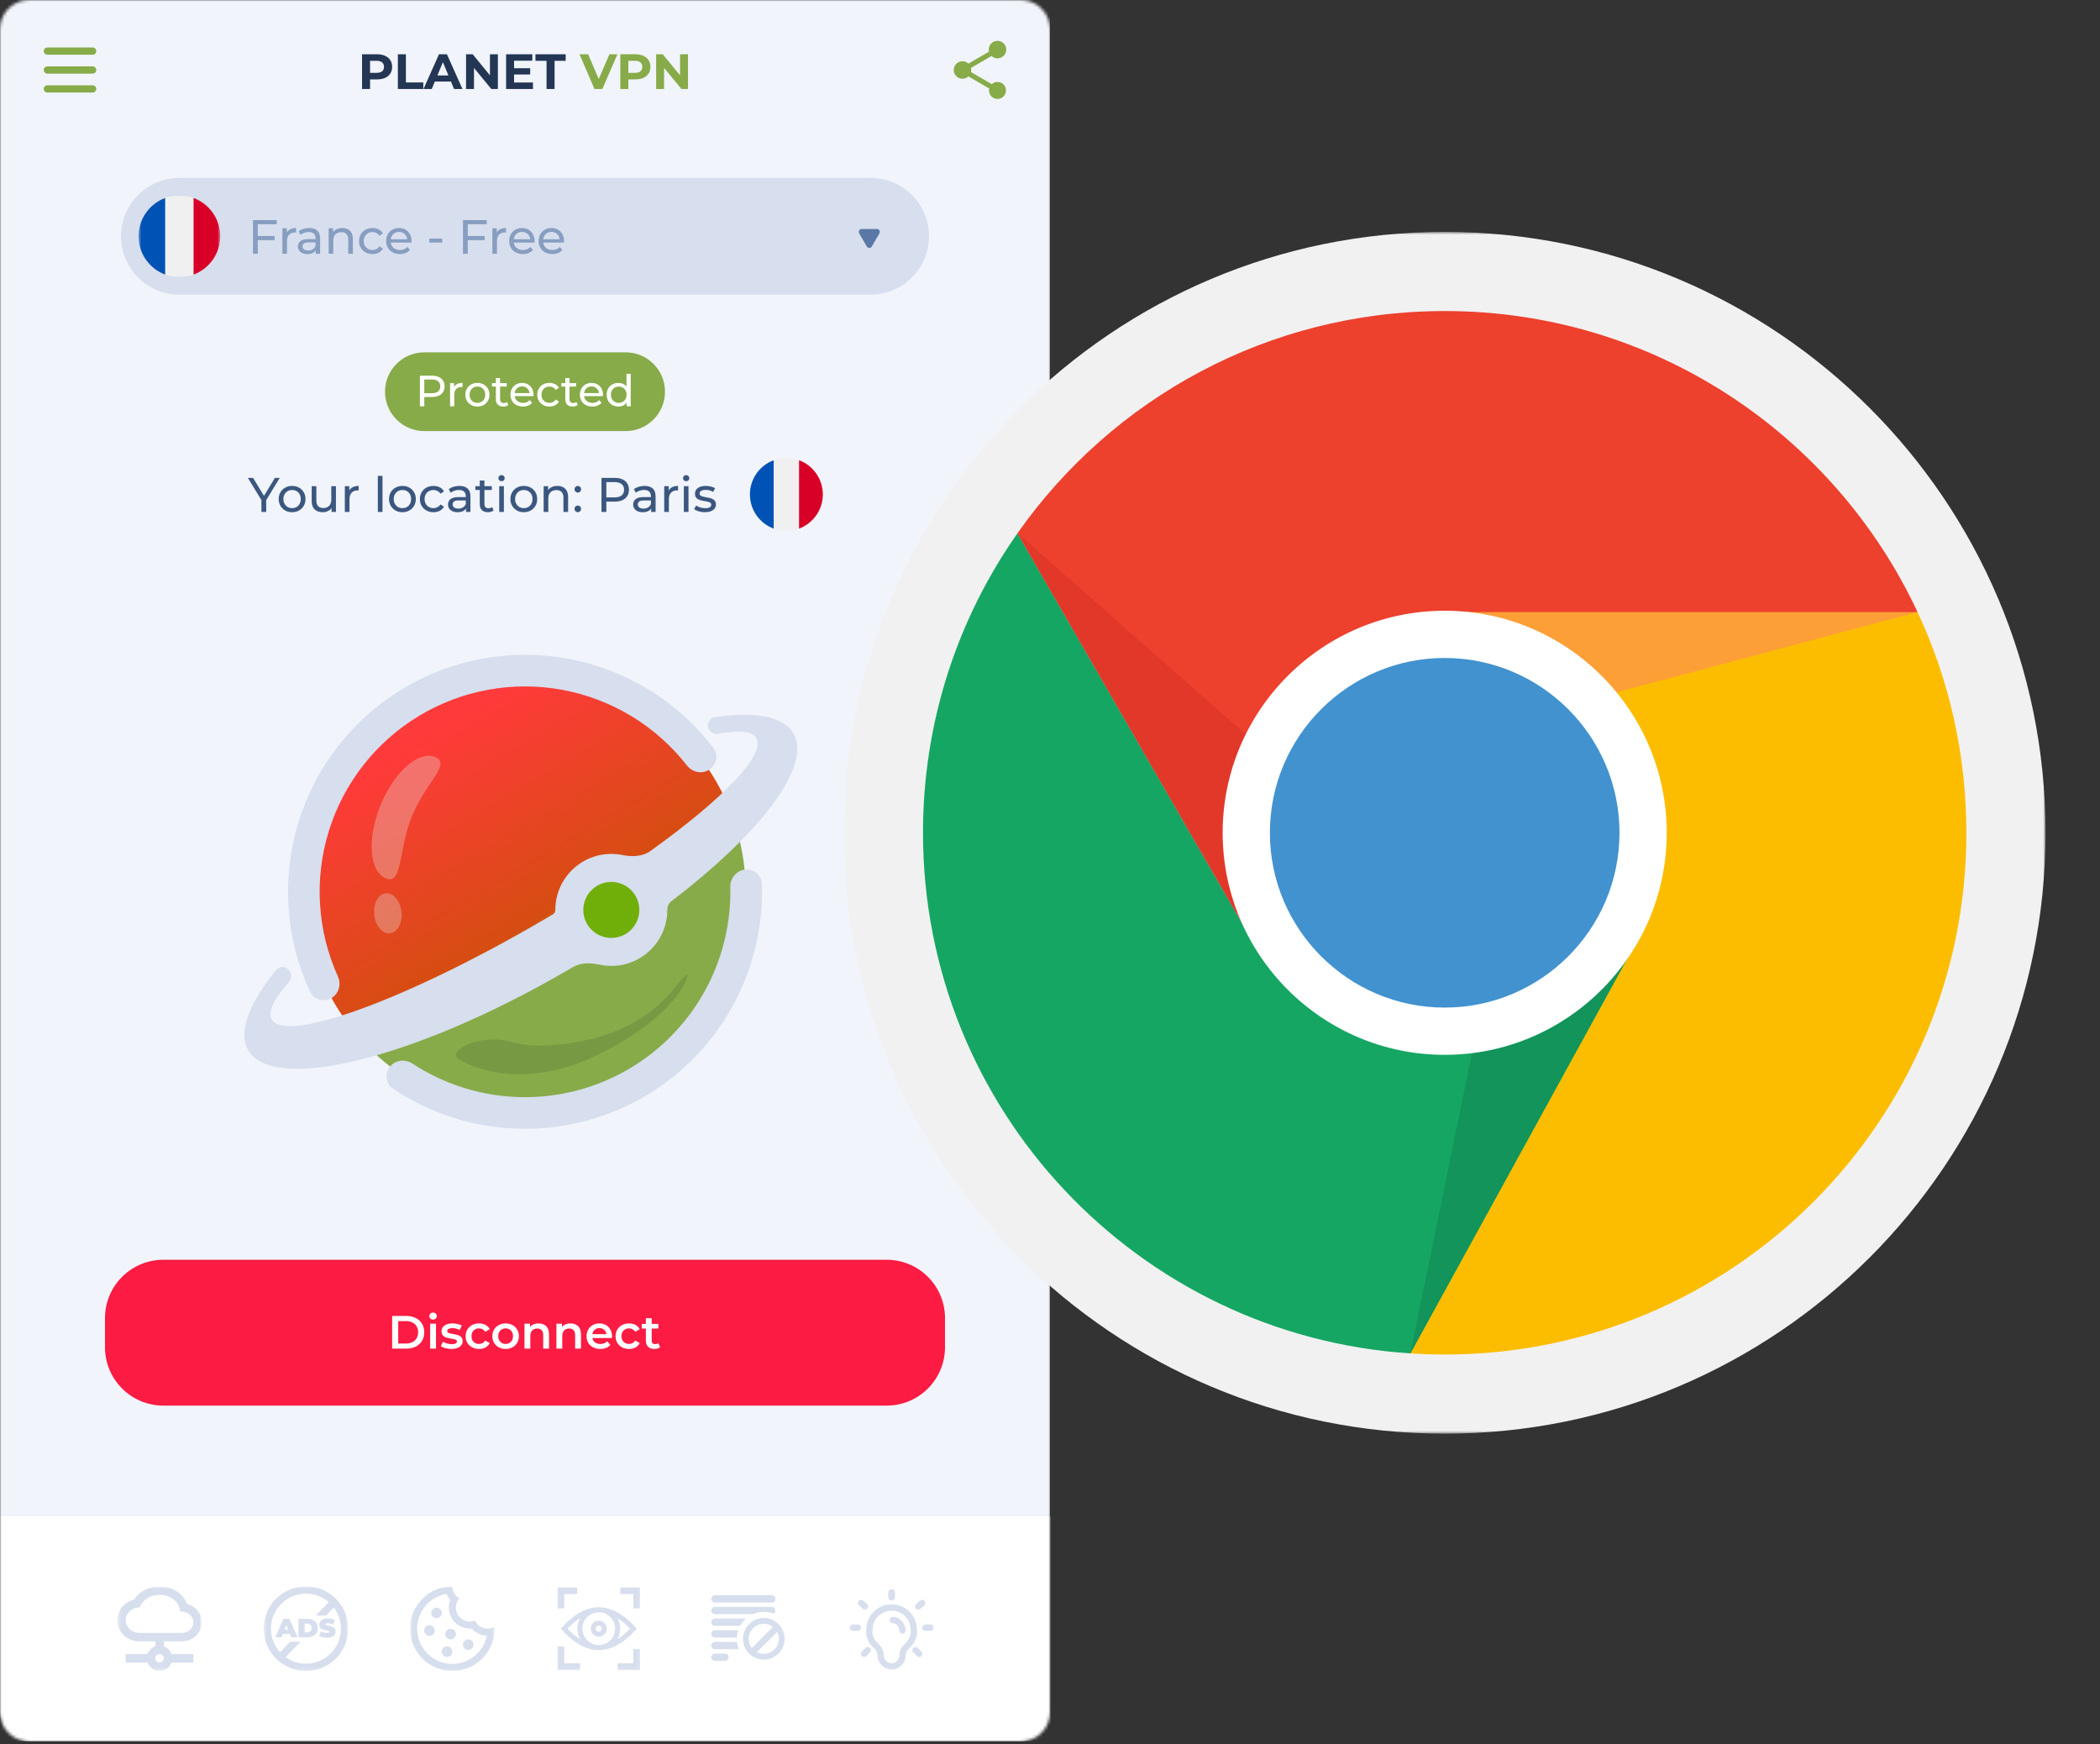 <svg width="720" height="598" viewBox="0 0 720 598" fill="none" xmlns="http://www.w3.org/2000/svg">
<rect x="0" y="0" width="720" height="598" fill="#333333" stroke="none"/>
<mask id="mask0_0_76" style="mask-type:luminance" maskUnits="userSpaceOnUse" x="0" y="0" width="360" height="597">
<path d="M350 0H10C4.477 0 0 4.477 0 10V587C0 592.523 4.477 597 10 597H350C355.523 597 360 592.523 360 587V10C360 4.477 355.523 0 350 0Z" fill="white"/>
</mask>
<g mask="url(#mask0_0_76)">
<path d="M350 0H10C4.477 0 0 4.477 0 10V587C0 592.523 4.477 597 10 597H350C355.523 597 360 592.523 360 587V10C360 4.477 355.523 0 350 0Z" fill="#F1F4FB"/>
<path d="M214.5 120.788H145.5C138.044 120.788 132 126.832 132 134.288C132 141.744 138.044 147.788 145.5 147.788H214.5C221.956 147.788 228 141.744 228 134.288C228 126.832 221.956 120.788 214.5 120.788Z" fill="#87AB49"/>
<path d="M148.067 128.788C149.427 128.788 150.497 129.113 151.277 129.763C152.057 130.413 152.447 131.308 152.447 132.448C152.447 133.588 152.057 134.483 151.277 135.133C150.497 135.783 149.427 136.108 148.067 136.108H145.472V139.288H143.972V128.788H148.067ZM148.022 134.803C148.972 134.803 149.697 134.603 150.197 134.203C150.697 133.793 150.947 133.208 150.947 132.448C150.947 131.688 150.697 131.108 150.197 130.708C149.697 130.298 148.972 130.093 148.022 130.093H145.472V134.803H148.022ZM155.689 132.673C155.939 132.213 156.309 131.863 156.799 131.623C157.289 131.383 157.884 131.263 158.584 131.263V132.658C158.504 132.648 158.394 132.643 158.254 132.643C157.474 132.643 156.859 132.878 156.409 133.348C155.969 133.808 155.749 134.468 155.749 135.328V139.288H154.309V131.338H155.689V132.673ZM163.691 139.378C162.901 139.378 162.191 139.203 161.561 138.853C160.945 138.516 160.431 138.019 160.076 137.413C159.726 136.793 159.551 136.093 159.551 135.313C159.551 134.533 159.726 133.838 160.076 133.228C160.436 132.608 160.931 132.128 161.561 131.788C162.191 131.438 162.901 131.263 163.691 131.263C164.481 131.263 165.186 131.438 165.806 131.788C166.436 132.128 166.926 132.608 167.276 133.228C167.636 133.838 167.816 134.533 167.816 135.313C167.816 136.093 167.636 136.793 167.276 137.413C166.929 138.02 166.42 138.519 165.806 138.853C165.186 139.203 164.481 139.378 163.691 139.378ZM163.691 138.118C164.201 138.118 164.656 138.003 165.056 137.773C165.466 137.533 165.786 137.203 166.016 136.783C166.246 136.353 166.361 135.863 166.361 135.313C166.361 134.763 166.246 134.278 166.016 133.858C165.786 133.428 165.466 133.098 165.056 132.868C164.656 132.638 164.201 132.523 163.691 132.523C163.181 132.523 162.721 132.638 162.311 132.868C161.911 133.098 161.591 133.428 161.351 133.858C161.121 134.278 161.006 134.763 161.006 135.313C161.006 135.863 161.121 136.353 161.351 136.783C161.591 137.203 161.911 137.533 162.311 137.773C162.721 138.003 163.181 138.118 163.691 138.118ZM174.277 138.823C174.067 139.003 173.807 139.143 173.497 139.243C173.187 139.333 172.867 139.378 172.537 139.378C171.737 139.378 171.117 139.163 170.677 138.733C170.237 138.303 170.017 137.688 170.017 136.888V132.523H168.667V131.338H170.017V129.598H171.457V131.338H173.737V132.523H171.457V136.828C171.457 137.258 171.562 137.588 171.772 137.818C171.992 138.048 172.302 138.163 172.702 138.163C173.142 138.163 173.517 138.038 173.827 137.788L174.277 138.823ZM182.94 135.358C182.94 135.468 182.93 135.613 182.91 135.793H176.46C176.55 136.493 176.855 137.058 177.375 137.488C177.905 137.908 178.56 138.118 179.34 138.118C180.29 138.118 181.055 137.798 181.635 137.158L182.43 138.088C182.07 138.508 181.62 138.828 181.08 139.048C180.55 139.268 179.955 139.378 179.295 139.378C178.455 139.378 177.71 139.208 177.06 138.868C176.428 138.535 175.903 138.031 175.545 137.413C175.195 136.793 175.02 136.093 175.02 135.313C175.02 134.543 175.19 133.848 175.53 133.228C175.88 132.608 176.355 132.128 176.955 131.788C177.565 131.438 178.25 131.263 179.01 131.263C179.77 131.263 180.445 131.438 181.035 131.788C181.635 132.128 182.1 132.608 182.43 133.228C182.77 133.848 182.94 134.558 182.94 135.358ZM179.01 132.478C178.32 132.478 177.74 132.688 177.27 133.108C176.81 133.528 176.54 134.078 176.46 134.758H181.56C181.48 134.088 181.205 133.543 180.735 133.123C180.275 132.693 179.7 132.478 179.01 132.478ZM188.404 139.378C187.594 139.378 186.869 139.203 186.229 138.853C185.613 138.516 185.099 138.019 184.744 137.413C184.384 136.793 184.204 136.093 184.204 135.313C184.204 134.533 184.384 133.838 184.744 133.228C185.104 132.608 185.599 132.128 186.229 131.788C186.869 131.438 187.594 131.263 188.404 131.263C189.124 131.263 189.764 131.408 190.324 131.698C190.894 131.988 191.334 132.408 191.644 132.958L190.549 133.663C190.299 133.283 189.989 132.998 189.619 132.808C189.249 132.618 188.839 132.523 188.389 132.523C187.869 132.523 187.399 132.638 186.979 132.868C186.569 133.098 186.244 133.428 186.004 133.858C185.774 134.278 185.659 134.763 185.659 135.313C185.659 135.873 185.774 136.368 186.004 136.798C186.244 137.218 186.569 137.543 186.979 137.773C187.399 138.003 187.869 138.118 188.389 138.118C188.839 138.118 189.249 138.023 189.619 137.833C189.989 137.643 190.299 137.358 190.549 136.978L191.644 137.668C191.334 138.218 190.894 138.643 190.324 138.943C189.764 139.233 189.124 139.378 188.404 139.378ZM198.081 138.823C197.871 139.003 197.611 139.143 197.301 139.243C196.991 139.333 196.671 139.378 196.341 139.378C195.541 139.378 194.921 139.163 194.481 138.733C194.041 138.303 193.821 137.688 193.821 136.888V132.523H192.471V131.338H193.821V129.598H195.261V131.338H197.541V132.523H195.261V136.828C195.261 137.258 195.366 137.588 195.576 137.818C195.796 138.048 196.106 138.163 196.506 138.163C196.946 138.163 197.321 138.038 197.631 137.788L198.081 138.823ZM206.743 135.358C206.743 135.468 206.733 135.613 206.713 135.793H200.263C200.353 136.493 200.658 137.058 201.178 137.488C201.708 137.908 202.363 138.118 203.143 138.118C204.093 138.118 204.858 137.798 205.438 137.158L206.233 138.088C205.873 138.508 205.423 138.828 204.883 139.048C204.353 139.268 203.758 139.378 203.098 139.378C202.258 139.378 201.513 139.208 200.863 138.868C200.231 138.535 199.706 138.031 199.348 137.413C198.998 136.793 198.823 136.093 198.823 135.313C198.823 134.543 198.993 133.848 199.333 133.228C199.683 132.608 200.158 132.128 200.758 131.788C201.368 131.438 202.053 131.263 202.813 131.263C203.573 131.263 204.248 131.438 204.838 131.788C205.438 132.128 205.903 132.608 206.233 133.228C206.573 133.848 206.743 134.558 206.743 135.358ZM202.813 132.478C202.123 132.478 201.543 132.688 201.073 133.108C200.613 133.528 200.343 134.078 200.263 134.758H205.363C205.283 134.088 205.008 133.543 204.538 133.123C204.078 132.693 203.503 132.478 202.813 132.478ZM216.243 128.158V139.288H214.863V138.028C214.543 138.468 214.138 138.803 213.648 139.033C213.158 139.263 212.618 139.378 212.028 139.378C211.258 139.378 210.568 139.208 209.958 138.868C209.355 138.535 208.857 138.042 208.518 137.443C208.178 136.823 208.008 136.113 208.008 135.313C208.008 134.513 208.178 133.808 208.518 133.198C208.857 132.599 209.355 132.106 209.958 131.773C210.568 131.433 211.258 131.263 212.028 131.263C212.598 131.263 213.123 131.373 213.603 131.593C214.083 131.803 214.483 132.118 214.803 132.538V128.158H216.243ZM212.148 138.118C212.648 138.118 213.103 138.003 213.513 137.773C213.923 137.533 214.243 137.203 214.473 136.783C214.703 136.353 214.818 135.863 214.818 135.313C214.818 134.763 214.703 134.278 214.473 133.858C214.243 133.428 213.923 133.098 213.513 132.868C213.096 132.636 212.625 132.517 212.148 132.523C211.638 132.523 211.178 132.638 210.768 132.868C210.368 133.098 210.048 133.428 209.808 133.858C209.578 134.278 209.463 134.763 209.463 135.313C209.463 135.863 209.578 136.353 209.808 136.783C210.048 137.203 210.368 137.533 210.768 137.773C211.178 138.003 211.638 138.118 212.148 138.118Z" fill="white"/>
<path d="M304 431.878H56C44.954 431.878 36 440.832 36 451.878V461.878C36 472.924 44.954 481.878 56 481.878H304C315.046 481.878 324 472.924 324 461.878V451.878C324 440.832 315.046 431.878 304 431.878Z" fill="#FB1B43"/>
<path d="M134.452 451.142H139.348C140.542 451.142 141.604 451.377 142.532 451.846C143.46 452.305 144.18 452.961 144.692 453.814C145.204 454.657 145.46 455.633 145.46 456.742C145.46 457.852 145.204 458.833 144.692 459.686C144.18 460.529 143.46 461.185 142.532 461.654C141.604 462.113 140.542 462.342 139.348 462.342H134.452V451.142ZM139.252 460.582C140.073 460.582 140.793 460.428 141.412 460.118C142.015 459.823 142.516 459.355 142.852 458.774C143.193 458.188 143.364 457.51 143.364 456.742C143.364 455.974 143.193 455.302 142.852 454.726C142.522 454.141 142.019 453.671 141.412 453.382C140.793 453.062 140.073 452.902 139.252 452.902H136.532V460.582H139.252ZM147.479 453.798H149.479V462.342H147.479V453.798ZM148.487 452.39C148.151 452.4 147.824 452.28 147.575 452.054C147.456 451.944 147.362 451.81 147.298 451.661C147.235 451.513 147.204 451.352 147.207 451.19C147.207 450.849 147.329 450.566 147.575 450.342C147.696 450.226 147.839 450.135 147.996 450.075C148.152 450.014 148.319 449.986 148.487 449.99C148.849 449.99 149.153 450.102 149.399 450.326C149.644 450.54 149.767 450.812 149.767 451.142C149.767 451.494 149.644 451.793 149.399 452.038C149.164 452.273 148.86 452.39 148.487 452.39ZM154.744 462.454C154.05 462.454 153.373 462.364 152.712 462.182C152.05 462.001 151.522 461.772 151.128 461.494L151.896 459.974C152.321 460.249 152.785 460.459 153.272 460.598C153.793 460.744 154.331 460.82 154.872 460.822C156.066 460.822 156.664 460.508 156.664 459.878C156.664 459.58 156.509 459.372 156.2 459.254C155.901 459.137 155.416 459.025 154.744 458.918C154.04 458.812 153.464 458.689 153.016 458.55C152.577 458.411 152.181 458.164 151.864 457.83C151.544 457.478 151.384 456.993 151.384 456.374C151.384 455.564 151.72 454.918 152.392 454.438C153.074 453.948 153.992 453.702 155.144 453.702C155.73 453.702 156.317 453.772 156.904 453.91C157.49 454.038 157.97 454.214 158.344 454.438L157.576 455.958C156.85 455.532 156.034 455.318 155.128 455.318C154.541 455.318 154.093 455.409 153.784 455.59C153.485 455.761 153.336 455.99 153.336 456.278C153.336 456.598 153.496 456.828 153.816 456.966C154.146 457.094 154.653 457.217 155.336 457.334C156.018 457.441 156.578 457.564 157.016 457.702C157.453 457.841 157.826 458.076 158.136 458.406C158.456 458.737 158.616 459.206 158.616 459.814C158.616 460.614 158.269 461.254 157.576 461.734C156.882 462.214 155.938 462.454 154.744 462.454ZM164.258 462.454C163.373 462.454 162.578 462.268 161.874 461.894C161.191 461.541 160.62 461.003 160.226 460.342C159.831 459.67 159.634 458.913 159.634 458.07C159.634 457.228 159.831 456.476 160.226 455.814C160.617 455.157 161.182 454.62 161.858 454.262C162.562 453.889 163.362 453.702 164.258 453.702C165.101 453.702 165.837 453.873 166.466 454.214C167.106 454.556 167.586 455.046 167.906 455.686L166.37 456.582C166.147 456.209 165.826 455.905 165.442 455.702C165.075 455.499 164.662 455.394 164.242 455.398C163.495 455.398 162.877 455.644 162.386 456.134C161.895 456.614 161.65 457.26 161.65 458.07C161.65 458.881 161.89 459.532 162.37 460.022C162.861 460.502 163.485 460.742 164.242 460.742C164.679 460.742 165.079 460.646 165.442 460.454C165.815 460.252 166.125 459.953 166.37 459.558L167.906 460.454C167.583 461.086 167.075 461.605 166.45 461.942C165.821 462.284 165.09 462.454 164.258 462.454ZM173.35 462.454C172.486 462.454 171.707 462.268 171.014 461.894C170.337 461.537 169.772 461 169.382 460.342C168.998 459.67 168.806 458.913 168.806 458.07C168.806 457.228 168.998 456.476 169.382 455.814C169.773 455.156 170.337 454.619 171.014 454.262C171.707 453.889 172.486 453.702 173.35 453.702C174.224 453.702 175.008 453.889 175.702 454.262C176.376 454.617 176.936 455.155 177.318 455.814C177.712 456.476 177.91 457.228 177.91 458.07C177.91 458.913 177.712 459.67 177.318 460.342C176.936 461.001 176.376 461.539 175.702 461.894C175.008 462.268 174.224 462.454 173.35 462.454ZM173.35 460.742C174.086 460.742 174.694 460.497 175.174 460.006C175.654 459.516 175.894 458.87 175.894 458.07C175.894 457.27 175.654 456.625 175.174 456.134C174.694 455.644 174.086 455.398 173.35 455.398C172.614 455.398 172.006 455.644 171.526 456.134C171.056 456.625 170.822 457.27 170.822 458.07C170.822 458.87 171.056 459.516 171.526 460.006C172.006 460.497 172.614 460.742 173.35 460.742ZM184.67 453.702C185.748 453.702 186.612 454.017 187.262 454.646C187.913 455.276 188.238 456.209 188.238 457.446V462.342H186.238V457.702C186.238 456.956 186.062 456.396 185.71 456.022C185.358 455.638 184.857 455.446 184.206 455.446C183.47 455.446 182.889 455.67 182.462 456.118C182.036 456.556 181.822 457.19 181.822 458.022V462.342H179.822V453.798H181.726V454.902C182.061 454.505 182.49 454.197 182.974 454.006C183.515 453.797 184.09 453.693 184.67 453.702ZM195.623 453.702C196.701 453.702 197.565 454.017 198.215 454.646C198.866 455.276 199.191 456.209 199.191 457.446V462.342H197.191V457.702C197.191 456.956 197.015 456.396 196.663 456.022C196.311 455.638 195.81 455.446 195.159 455.446C194.423 455.446 193.842 455.67 193.415 456.118C192.989 456.556 192.775 457.19 192.775 458.022V462.342H190.775V453.798H192.679V454.902C193.014 454.505 193.443 454.197 193.927 454.006C194.468 453.797 195.043 453.693 195.623 453.702ZM209.839 458.118C209.839 458.257 209.828 458.454 209.807 458.71H203.103C203.202 459.31 203.529 459.849 204.015 460.214C204.516 460.577 205.135 460.758 205.871 460.758C206.809 460.758 207.583 460.449 208.191 459.83L209.263 461.062C208.879 461.521 208.393 461.868 207.807 462.102C207.22 462.337 206.559 462.454 205.823 462.454C204.884 462.454 204.057 462.268 203.343 461.894C202.653 461.544 202.076 461.006 201.679 460.342C201.295 459.67 201.103 458.913 201.103 458.07C201.103 457.238 201.289 456.492 201.663 455.83C202.035 455.17 202.584 454.627 203.247 454.262C203.919 453.889 204.676 453.702 205.519 453.702C206.351 453.702 207.092 453.889 207.743 454.262C208.404 454.625 208.916 455.142 209.279 455.814C209.652 456.476 209.839 457.244 209.839 458.118ZM205.519 455.302C204.879 455.302 204.335 455.494 203.887 455.878C203.449 456.252 203.183 456.753 203.087 457.382H207.935C207.849 456.764 207.588 456.262 207.151 455.878C206.713 455.494 206.169 455.302 205.519 455.302ZM215.68 462.454C214.794 462.454 214 462.268 213.296 461.894C212.612 461.541 212.042 461.003 211.648 460.342C211.253 459.67 211.056 458.913 211.056 458.07C211.056 457.228 211.253 456.476 211.648 455.814C212.039 455.156 212.603 454.619 213.28 454.262C213.984 453.889 214.784 453.702 215.68 453.702C216.522 453.702 217.258 453.873 217.888 454.214C218.528 454.556 219.008 455.046 219.328 455.686L217.792 456.582C217.569 456.209 217.248 455.905 216.864 455.702C216.497 455.499 216.084 455.394 215.664 455.398C214.917 455.398 214.298 455.644 213.808 456.134C213.317 456.614 213.072 457.26 213.072 458.07C213.072 458.881 213.312 459.532 213.792 460.022C214.282 460.502 214.906 460.742 215.664 460.742C216.101 460.742 216.501 460.646 216.864 460.454C217.237 460.252 217.546 459.953 217.792 459.558L219.328 460.454C219.005 461.086 218.497 461.605 217.872 461.942C217.242 462.284 216.512 462.454 215.68 462.454ZM226.302 461.878C226.047 462.08 225.753 462.227 225.438 462.31C225.095 462.408 224.739 462.456 224.382 462.454C223.443 462.454 222.718 462.209 222.206 461.718C221.694 461.228 221.438 460.513 221.438 459.574V455.462H220.03V453.862H221.438V451.91H223.438V453.862H225.726V455.462H223.438V459.526C223.438 459.942 223.539 460.262 223.742 460.486C223.945 460.7 224.238 460.806 224.622 460.806C225.07 460.806 225.443 460.689 225.742 460.454L226.302 461.878ZM0.195 519.848H360.195V596.848H0.195V519.848Z" fill="white"/>
<mask id="mask1_0_76" style="mask-type:luminance" maskUnits="userSpaceOnUse" x="40" y="543" width="30" height="30">
<path d="M40.195 543.848H69.195V572.848H40.195V543.848Z" fill="white"/>
</mask>
<g mask="url(#mask1_0_76)">
<mask id="mask2_0_76" style="mask-type:luminance" maskUnits="userSpaceOnUse" x="40" y="543" width="30" height="30">
<path d="M40.195 543.848H69.195V572.848H40.195V543.848Z" fill="white"/>
</mask>
<g mask="url(#mask2_0_76)">
<path fill-rule="evenodd" clip-rule="evenodd" d="M56.145 562.698V564.395C56.757 564.612 57.312 564.963 57.771 565.422C58.23 565.881 58.581 566.436 58.798 567.048H66.295V569.948H58.798C58.497 570.796 57.941 571.529 57.207 572.048C56.472 572.567 55.595 572.846 54.696 572.846C53.796 572.846 52.919 572.567 52.184 572.048C51.45 571.529 50.894 570.796 50.593 569.948H43.095V567.048H50.593C50.81 566.436 51.16 565.881 51.619 565.422C52.078 564.963 52.633 564.612 53.245 564.395V562.698H47.786C43.612 562.698 40.196 559.471 40.196 555.448C40.196 552.049 42.648 549.175 45.991 548.401C47.704 545.618 51.027 543.848 54.695 543.848C59.017 543.848 62.805 546.304 64.11 549.861C67.045 550.598 69.195 553.15 69.195 556.173C69.195 559.795 66.122 562.698 62.372 562.698H56.145ZM54.695 569.948C55.08 569.948 55.449 569.795 55.721 569.523C55.992 569.251 56.145 568.882 56.145 568.497C56.145 568.112 55.992 567.743 55.72 567.471C55.448 567.2 55.079 567.047 54.694 567.047C54.504 567.047 54.315 567.085 54.139 567.158C53.963 567.231 53.803 567.337 53.669 567.472C53.534 567.607 53.427 567.767 53.354 567.943C53.281 568.119 53.244 568.308 53.244 568.498C53.244 568.688 53.282 568.877 53.355 569.053C53.428 569.229 53.535 569.389 53.669 569.523C53.804 569.658 53.964 569.765 54.14 569.838C54.316 569.911 54.505 569.948 54.695 569.948ZM66.295 556.173C66.295 554.343 64.808 552.782 62.825 552.571L61.797 552.462L61.565 551.456C60.947 548.778 58.097 546.748 54.695 546.748C51.815 546.748 49.288 548.208 48.224 550.35L47.88 551.04L47.116 551.142C44.807 551.447 43.096 553.293 43.096 555.448C43.096 557.831 45.178 559.798 47.786 559.798H62.372C64.556 559.798 66.295 558.155 66.295 556.173Z" fill="#D7DEED"/>
</g>
</g>
<mask id="mask3_0_76" style="mask-type:luminance" maskUnits="userSpaceOnUse" x="90" y="543" width="30" height="30">
<path d="M90.395 543.848H119.395V572.848H90.395V543.848Z" fill="white"/>
</mask>
<g mask="url(#mask3_0_76)">
<path d="M99.796 561.291H101.992L99.238 554.991H97.15L94.396 561.291H96.556L96.979 560.193H99.373L99.796 561.291ZM97.564 558.663L98.176 557.079L98.788 558.663H97.564ZM102.331 561.291H105.436C107.542 561.291 108.991 560.094 108.991 558.141C108.991 556.188 107.542 554.991 105.436 554.991H102.331V561.291ZM104.455 559.635V556.647H105.346C106.237 556.647 106.849 557.178 106.849 558.141C106.849 559.104 106.237 559.635 105.346 559.635H104.455ZM112.115 561.435C114.068 561.435 115.049 560.463 115.049 559.311C115.049 556.989 111.566 557.619 111.566 556.863C111.566 556.647 111.764 556.467 112.385 556.467C112.934 556.467 113.519 556.62 114.14 556.935L114.779 555.396C114.122 555.027 113.249 554.847 112.403 554.847C110.45 554.847 109.469 555.801 109.469 556.971C109.469 559.32 112.952 558.681 112.952 559.473C112.952 559.689 112.736 559.815 112.133 559.815C111.402 559.802 110.687 559.604 110.054 559.239L109.37 560.787C110 561.174 111.062 561.435 112.115 561.435Z" fill="#D7DEED"/>
<path fill-rule="evenodd" clip-rule="evenodd" d="M104.895 570.348C111.523 570.348 116.895 564.975 116.895 558.348C116.895 551.72 111.523 546.348 104.895 546.348C98.268 546.348 92.895 551.72 92.895 558.348C92.895 564.975 98.268 570.348 104.895 570.348ZM104.895 572.848C112.903 572.848 119.395 566.356 119.395 558.348C119.395 550.34 112.903 543.848 104.895 543.848C96.887 543.848 90.395 550.34 90.395 558.348C90.395 566.356 96.887 572.848 104.895 572.848Z" fill="#D7DEED"/>
<path d="M96.394 567.848L97.29 568.72L103.005 562.848H99.516L95.499 566.975L96.394 567.848ZM108.274 553.848H111.762L115.291 550.219L113.498 548.476L108.274 553.848Z" fill="#D7DEED"/>
</g>
<mask id="mask4_0_76" style="mask-type:luminance" maskUnits="userSpaceOnUse" x="140" y="543" width="30" height="30">
<path d="M140.595 543.848H169.595V572.848H140.595V543.848Z" fill="white"/>
</mask>
<g mask="url(#mask4_0_76)">
<path d="M169.562 557.695C168.839 558.118 168.017 558.343 167.179 558.348C165.262 558.348 163.622 557.223 162.84 555.606C162.297 555.817 161.72 555.927 161.137 555.931C159.855 555.931 158.626 555.421 157.719 554.515C156.813 553.609 156.304 552.38 156.303 551.098C156.303 549.906 156.752 548.829 157.468 547.986C156.054 547.143 155.095 545.614 155.095 543.848C147.088 543.848 140.595 550.34 140.595 558.348C140.595 566.356 147.088 572.848 155.095 572.848C163.104 572.848 169.595 566.356 169.595 558.348C169.595 558.128 169.572 557.913 169.562 557.695ZM155.095 570.431C148.433 570.431 143.012 565.01 143.012 558.348C143.012 552.347 147.409 547.355 153.148 546.421C153.436 547.179 153.853 547.881 154.38 548.502C154.055 549.329 153.888 550.21 153.887 551.098C153.887 555.095 157.139 558.348 161.137 558.348C161.344 558.348 161.553 558.338 161.763 558.319C162.411 559.06 163.205 559.659 164.095 560.079C164.986 560.499 165.953 560.731 166.937 560.76C165.816 566.271 160.932 570.431 155.095 570.431Z" fill="#D7DEED"/>
<path d="M162.345 563.785C162.351 564.027 162.308 564.267 162.22 564.492C162.131 564.717 161.999 564.922 161.83 565.095C161.661 565.267 161.459 565.405 161.237 565.499C161.014 565.593 160.775 565.641 160.533 565.641C160.291 565.641 160.052 565.593 159.829 565.499C159.607 565.405 159.405 565.268 159.236 565.095C159.067 564.922 158.934 564.718 158.846 564.493C158.757 564.268 158.714 564.028 158.72 563.786C158.731 563.313 158.927 562.862 159.265 562.531C159.604 562.201 160.059 562.015 160.532 562.015C161.005 562.015 161.46 562.2 161.799 562.531C162.138 562.862 162.334 563.312 162.345 563.785ZM155.095 566.202C155.101 566.443 155.058 566.684 154.97 566.908C154.881 567.133 154.749 567.338 154.58 567.511C154.411 567.683 154.209 567.821 153.987 567.915C153.764 568.008 153.525 568.057 153.283 568.057C153.042 568.057 152.803 568.008 152.58 567.915C152.358 567.821 152.156 567.683 151.987 567.511C151.818 567.338 151.686 567.133 151.597 566.908C151.509 566.684 151.466 566.443 151.472 566.202C151.483 565.729 151.679 565.279 152.017 564.948C152.356 564.618 152.81 564.433 153.283 564.433C153.757 564.433 154.211 564.618 154.55 564.948C154.888 565.279 155.084 565.729 155.095 566.202ZM156.303 560.16C156.309 560.402 156.266 560.642 156.178 560.867C156.089 561.092 155.957 561.297 155.788 561.47C155.619 561.642 155.417 561.78 155.195 561.874C154.972 561.968 154.733 562.016 154.491 562.016C154.249 562.016 154.01 561.968 153.787 561.874C153.565 561.78 153.363 561.643 153.194 561.47C153.025 561.297 152.892 561.093 152.804 560.868C152.715 560.643 152.672 560.403 152.678 560.161C152.689 559.688 152.885 559.237 153.223 558.906C153.562 558.576 154.017 558.39 154.49 558.39C154.963 558.39 155.418 558.575 155.757 558.906C156.096 559.237 156.292 559.687 156.303 560.16ZM151.47 552.91C151.476 553.152 151.433 553.392 151.345 553.617C151.256 553.842 151.124 554.047 150.955 554.22C150.786 554.392 150.584 554.53 150.362 554.624C150.139 554.718 149.9 554.766 149.658 554.766C149.416 554.766 149.177 554.718 148.954 554.624C148.732 554.53 148.53 554.393 148.361 554.22C148.192 554.047 148.059 553.843 147.971 553.618C147.882 553.393 147.839 553.153 147.845 552.911C147.856 552.438 148.052 551.987 148.39 551.656C148.729 551.326 149.184 551.14 149.657 551.14C150.13 551.14 150.585 551.325 150.924 551.656C151.263 551.987 151.459 552.437 151.47 552.91ZM149.054 558.951C149.06 559.193 149.017 559.433 148.928 559.658C148.84 559.883 148.707 560.088 148.538 560.26C148.37 560.433 148.168 560.571 147.945 560.664C147.722 560.758 147.483 560.807 147.241 560.807C147 560.807 146.761 560.758 146.538 560.664C146.315 560.571 146.113 560.433 145.945 560.26C145.776 560.088 145.643 559.883 145.555 559.658C145.466 559.433 145.423 559.193 145.429 558.951C145.44 558.478 145.636 558.027 145.975 557.697C146.313 557.366 146.768 557.181 147.241 557.181C147.715 557.181 148.17 557.366 148.508 557.697C148.847 558.027 149.043 558.478 149.054 558.951Z" fill="#D7DEED"/>
</g>
<mask id="mask5_0_76" style="mask-type:luminance" maskUnits="userSpaceOnUse" x="190" y="543" width="30" height="30">
<path d="M190.795 543.848H219.795V572.848H190.795V543.848Z" fill="white"/>
</mask>
<g mask="url(#mask5_0_76)">
<path d="M217.813 558.925L218.338 558.351L217.813 557.777C215.777 555.554 213.703 553.858 211.649 552.736C209.55 551.59 207.413 551.009 205.297 551.009C203.18 551.009 201.043 551.59 198.945 552.736C196.89 553.858 194.816 555.554 192.78 557.777L192.255 558.351L192.78 558.925C194.816 561.148 196.89 562.844 198.945 563.966C201.043 565.112 203.18 565.693 205.297 565.693C207.413 565.693 209.55 565.112 211.649 563.966C213.703 562.844 215.777 561.148 217.813 558.925ZM205.296 563.971C203.806 563.969 202.377 563.377 201.324 562.323C200.27 561.27 199.678 559.841 199.676 558.351C199.678 556.861 200.27 555.432 201.324 554.379C202.377 553.325 203.806 552.733 205.296 552.731C206.786 552.733 208.215 553.325 209.268 554.379C210.322 555.432 210.914 556.861 210.916 558.351C210.914 559.841 210.322 561.27 209.268 562.323C208.215 563.377 206.786 563.969 205.296 563.971ZM194.572 558.351C196.033 556.83 197.502 555.607 198.954 554.7C198.312 555.81 197.975 557.069 197.977 558.351C197.977 559.68 198.333 560.927 198.954 562.002C197.502 561.095 196.033 559.872 194.572 558.351ZM211.637 562.003C212.279 560.893 212.617 559.633 212.615 558.351C212.617 557.069 212.279 555.809 211.637 554.699C213.09 555.606 214.559 556.829 216.022 558.351C214.559 559.873 213.09 561.096 211.637 562.003Z" fill="#D7DEED"/>
<path d="M205.296 555.602C204.567 555.603 203.868 555.893 203.353 556.408C202.838 556.923 202.548 557.622 202.547 558.351C202.548 559.08 202.838 559.779 203.353 560.294C203.868 560.809 204.567 561.099 205.296 561.1C206.025 561.099 206.724 560.809 207.239 560.294C207.754 559.779 208.044 559.08 208.045 558.351C208.044 557.622 207.754 556.923 207.239 556.408C206.724 555.893 206.025 555.603 205.296 555.602ZM205.296 559.4C205.155 559.404 205.015 559.38 204.884 559.33C204.753 559.279 204.634 559.202 204.533 559.104C204.432 559.006 204.351 558.889 204.297 558.76C204.242 558.63 204.214 558.491 204.214 558.351C204.214 558.21 204.242 558.071 204.297 557.941C204.351 557.812 204.432 557.695 204.533 557.597C204.634 557.499 204.753 557.422 204.884 557.371C205.015 557.321 205.155 557.297 205.296 557.301C205.569 557.309 205.827 557.424 206.017 557.62C206.207 557.815 206.314 558.078 206.314 558.351C206.314 558.623 206.207 558.886 206.017 559.081C205.827 559.277 205.569 559.392 205.296 559.4Z" fill="#D7DEED"/>
<path fill-rule="evenodd" clip-rule="evenodd" d="M191.145 544.198H197.896V546.498H193.445V551.38H191.145V544.198ZM217.145 546.498H212.677V544.198H219.445V551.393H217.145V546.498ZM193.445 570.198V564.391H191.145V572.498H198.847V570.198H193.445ZM217.145 570.198V565.338H219.445V572.498H211.795V570.198H217.145Z" fill="#D7DEED"/>
</g>
<mask id="mask6_0_76" style="mask-type:luminance" maskUnits="userSpaceOnUse" x="240" y="543" width="30" height="30">
<path d="M240.995 543.848H269.995V572.848H240.995V543.848Z" fill="white"/>
</mask>
<g mask="url(#mask6_0_76)">
<path fill-rule="evenodd" clip-rule="evenodd" d="M264.611 549.384C264.943 549.384 265.26 549.252 265.495 549.018C265.729 548.783 265.861 548.465 265.861 548.134C265.861 547.802 265.729 547.485 265.495 547.25C265.26 547.016 264.943 546.884 264.611 546.884H245.111C244.779 546.884 244.462 547.016 244.227 547.25C243.993 547.485 243.861 547.802 243.861 548.134C243.861 548.465 243.993 548.783 244.227 549.018C244.462 549.252 244.779 549.384 245.111 549.384H264.611ZM265.241 553.213C265.478 553.074 265.663 552.862 265.767 552.608C265.871 552.354 265.888 552.073 265.817 551.808C265.745 551.543 265.588 551.309 265.37 551.142C265.152 550.975 264.885 550.884 264.611 550.884H245.111C244.779 550.884 244.462 551.016 244.227 551.25C243.993 551.485 243.861 551.802 243.861 552.134C243.861 552.465 243.993 552.783 244.227 553.018C244.462 553.252 244.779 553.384 245.111 553.384H258.084C259.273 552.851 260.562 552.576 261.865 552.578C263.056 552.578 264.195 552.803 265.241 553.213ZM252.681 562.884C252.781 563.76 253.003 564.599 253.331 565.384H245.111C244.779 565.384 244.462 565.252 244.227 565.018C243.993 564.783 243.861 564.465 243.861 564.134C243.861 563.802 243.993 563.485 244.227 563.25C244.462 563.016 244.779 562.884 245.111 562.884H252.681ZM253.097 558.884C252.827 559.692 252.67 560.533 252.631 561.384H245.111C244.779 561.384 244.462 561.252 244.227 561.018C243.993 560.783 243.861 560.465 243.861 560.134C243.861 559.802 243.993 559.485 244.227 559.25C244.462 559.016 244.779 558.884 245.111 558.884H253.097ZM255.756 554.884C254.949 555.595 254.271 556.441 253.754 557.384H245.111C244.779 557.384 244.462 557.252 244.227 557.018C243.993 556.783 243.861 556.465 243.861 556.134C243.861 555.802 243.993 555.485 244.227 555.25C244.462 555.016 244.779 554.884 245.111 554.884H255.756ZM248.561 569.384C248.893 569.384 249.21 569.252 249.445 569.018C249.679 568.783 249.811 568.465 249.811 568.134C249.811 567.802 249.679 567.485 249.445 567.25C249.21 567.016 248.893 566.884 248.561 566.884H245.111C244.779 566.884 244.462 567.016 244.227 567.25C243.993 567.485 243.861 567.802 243.861 568.134C243.861 568.465 243.993 568.783 244.227 569.018C244.462 569.252 244.779 569.384 245.111 569.384H248.561ZM267.029 561.823C267.029 562.709 266.802 563.579 266.368 564.352C265.935 565.124 265.31 565.772 264.554 566.233C263.798 566.694 262.936 566.953 262.051 566.985C261.166 567.017 260.287 566.821 259.5 566.416L266.458 559.459C266.823 560.167 267.029 560.971 267.029 561.823ZM257.777 564.981L265.022 557.735C264.028 556.966 262.788 556.586 261.534 556.666C260.28 556.746 259.098 557.28 258.21 558.169C257.322 559.057 256.788 560.239 256.708 561.493C256.628 562.747 257.008 563.987 257.777 564.981ZM268.995 561.823C268.995 562.759 268.81 563.687 268.452 564.552C268.094 565.417 267.568 566.203 266.906 566.865C266.244 567.527 265.458 568.052 264.593 568.41C263.728 568.769 262.8 568.953 261.864 568.953C260.928 568.953 260 568.768 259.135 568.41C258.27 568.052 257.484 567.526 256.822 566.864C256.16 566.202 255.635 565.416 255.277 564.551C254.918 563.686 254.734 562.758 254.734 561.822C254.734 559.931 255.485 558.117 256.823 556.78C258.16 555.443 259.974 554.692 261.865 554.692C263.756 554.692 265.57 555.444 266.907 556.781C268.244 558.118 268.995 559.932 268.995 561.823Z" fill="#D7DEED"/>
</g>
<mask id="mask7_0_76" style="mask-type:luminance" maskUnits="userSpaceOnUse" x="291" y="543" width="30" height="30">
<path d="M291.195 543.848H320.195V572.848H291.195V543.848Z" fill="white"/>
</mask>
<g mask="url(#mask7_0_76)">
<path d="M305.695 544.85C305.716 544.848 305.738 544.848 305.759 544.848C306.353 544.848 306.835 545.329 306.835 545.923V547.596C306.835 548.19 306.353 548.672 305.759 548.671L305.695 548.67L305.632 548.671C305.491 548.671 305.351 548.643 305.22 548.589C305.09 548.536 304.971 548.456 304.871 548.357C304.771 548.257 304.692 548.138 304.638 548.008C304.584 547.877 304.556 547.737 304.556 547.596V545.923C304.556 545.776 304.586 545.631 304.644 545.497C304.702 545.362 304.787 545.241 304.894 545.141C305.001 545.04 305.127 544.963 305.264 544.913C305.402 544.863 305.549 544.841 305.695 544.85ZM297.388 551.442C297.481 551.335 297.551 551.211 297.596 551.077C297.641 550.943 297.658 550.802 297.648 550.661C297.638 550.52 297.601 550.382 297.537 550.256C297.474 550.129 297.387 550.017 297.28 549.924L295.902 548.728C295.686 548.549 295.407 548.461 295.127 548.484C294.847 548.507 294.587 548.639 294.403 548.851C294.218 549.064 294.125 549.34 294.141 549.62C294.158 549.901 294.284 550.164 294.492 550.353L295.871 551.549C296.319 551.939 296.999 551.89 297.388 551.442ZM306.126 554.312C305.841 554.312 305.567 554.425 305.365 554.627C305.163 554.829 305.05 555.103 305.05 555.388C305.05 555.673 305.163 555.947 305.365 556.149C305.567 556.351 305.841 556.464 306.126 556.464C306.624 556.464 307.176 556.718 307.626 557.211C308.073 557.7 308.348 558.351 308.348 559.003C308.348 559.288 308.461 559.562 308.663 559.763C308.865 559.965 309.138 560.078 309.423 560.078C309.709 560.078 309.982 559.965 310.184 559.763C310.386 559.562 310.499 559.288 310.499 559.003C310.499 557.761 309.985 556.604 309.214 555.76C308.445 554.918 307.348 554.312 306.126 554.312Z" fill="#D7DEED"/>
<path fill-rule="evenodd" clip-rule="evenodd" d="M305.695 550.01C303.451 550.01 301.294 550.878 299.676 552.433C298.058 553.988 297.104 556.109 297.015 558.351L296.986 559.065C296.946 560.075 297.115 561.083 297.483 562.024C297.851 562.966 298.41 563.821 299.125 564.536L299.931 565.342C300.48 565.891 300.814 566.618 300.874 567.392L300.91 567.864C301.002 569.061 301.531 570.182 302.396 571.015C303.261 571.847 304.402 572.332 305.602 572.378V572.382L305.695 572.381L305.789 572.382V572.378C306.989 572.332 308.129 571.847 308.995 571.014C309.86 570.182 310.389 569.061 310.481 567.864L310.517 567.392C310.576 566.618 310.911 565.891 311.46 565.342L312.265 564.536C312.98 563.821 313.539 562.966 313.908 562.024C314.276 561.083 314.445 560.075 314.405 559.065L314.376 558.351C314.286 556.109 313.333 553.988 311.714 552.433C310.096 550.878 307.939 550.01 305.695 550.01ZM308.336 567.699C308.284 568.372 307.986 569.002 307.499 569.468C307.011 569.935 306.369 570.206 305.695 570.229C305.021 570.206 304.379 569.935 303.891 569.469C303.404 569.002 303.107 568.372 303.055 567.699L303.018 567.227C302.919 565.941 302.364 564.733 301.452 563.82L300.646 563.015C300.141 562.51 299.746 561.906 299.486 561.241C299.226 560.576 299.107 559.864 299.135 559.151L299.164 558.437C299.233 556.751 299.952 555.157 301.169 553.989C302.386 552.821 304.008 552.168 305.695 552.168C307.383 552.168 309.005 552.821 310.222 553.989C311.439 555.157 312.158 556.751 312.227 558.437L312.255 559.151C312.284 559.864 312.164 560.576 311.904 561.241C311.644 561.906 311.249 562.51 310.744 563.015L309.939 563.82C309.027 564.732 308.471 565.941 308.372 567.227L308.336 567.699Z" fill="#D7DEED"/>
<path d="M298.282 564.953C298.08 564.751 297.807 564.638 297.522 564.638C297.236 564.638 296.963 564.751 296.761 564.953L295.47 566.243C295.278 566.447 295.173 566.717 295.178 566.997C295.182 567.276 295.295 567.544 295.493 567.741C295.69 567.939 295.957 568.052 296.237 568.056C296.517 568.061 296.787 567.956 296.991 567.764L298.282 566.474C298.702 566.054 298.702 565.373 298.282 564.953ZM294.096 556.929C294.381 556.929 294.655 557.042 294.857 557.244C295.059 557.446 295.172 557.72 295.172 558.005C295.172 558.29 295.059 558.564 294.857 558.766C294.655 558.968 294.381 559.081 294.096 559.081H292.271C291.986 559.081 291.712 558.968 291.51 558.766C291.308 558.564 291.195 558.29 291.195 558.005C291.195 557.72 291.308 557.446 291.51 557.244C291.712 557.042 291.986 556.929 292.271 556.929H294.096ZM313.109 564.953C313.529 564.533 314.21 564.533 314.63 564.953L315.921 566.243C316.113 566.447 316.218 566.717 316.213 566.997C316.209 567.276 316.096 567.544 315.898 567.741C315.701 567.939 315.433 568.052 315.154 568.056C314.874 568.061 314.604 567.956 314.4 567.764L313.109 566.474C312.907 566.272 312.794 565.999 312.794 565.714C312.794 565.428 312.907 565.155 313.109 564.953ZM317.295 556.929C317.01 556.929 316.736 557.042 316.534 557.244C316.332 557.446 316.219 557.72 316.219 558.005C316.219 558.29 316.332 558.564 316.534 558.766C316.736 558.968 317.01 559.081 317.295 559.081H319.12C319.405 559.081 319.679 558.968 319.881 558.766C320.083 558.564 320.196 558.29 320.196 558.005C320.196 557.72 320.083 557.446 319.881 557.244C319.679 557.042 319.405 556.929 319.12 556.929H317.295ZM314.003 551.442C313.91 551.335 313.84 551.211 313.795 551.077C313.75 550.943 313.732 550.802 313.742 550.661C313.752 550.52 313.79 550.382 313.853 550.256C313.916 550.129 314.003 550.017 314.11 549.924L315.489 548.728C315.705 548.541 315.985 548.447 316.27 548.467C316.555 548.488 316.82 548.62 317.007 548.836C317.193 549.051 317.287 549.332 317.267 549.617C317.247 549.901 317.114 550.166 316.899 550.353L315.52 551.549C315.413 551.642 315.29 551.712 315.156 551.757C315.022 551.802 314.88 551.82 314.739 551.81C314.598 551.8 314.461 551.762 314.335 551.699C314.208 551.636 314.096 551.549 314.003 551.442Z" fill="#D7DEED"/>
</g>
<path d="M0 0H360V48H0V0Z" fill="#F1F4FB"/>
<path d="M31.755 16.276H16.237C15.552 16.276 14.996 16.832 14.996 17.517V17.518C14.996 18.203 15.552 18.759 16.237 18.759H31.755C32.44 18.759 32.996 18.203 32.996 17.518V17.517C32.996 16.832 32.44 16.276 31.755 16.276Z" fill="#87AB49"/>
<path d="M31.755 22.759H16.237C15.552 22.759 14.996 23.315 14.996 24V24.001C14.996 24.686 15.552 25.242 16.237 25.242H31.755C32.44 25.242 32.996 24.686 32.996 24.001V24C32.996 23.315 32.44 22.759 31.755 22.759Z" fill="#87AB49"/>
<path d="M31.755 29.241H16.237C15.552 29.241 14.996 29.797 14.996 30.482V30.483C14.996 31.168 15.552 31.724 16.237 31.724H31.755C32.44 31.724 32.996 31.168 32.996 30.483V30.482C32.996 29.797 32.44 29.241 31.755 29.241Z" fill="#87AB49"/>
<path fill-rule="evenodd" clip-rule="evenodd" d="M341.996 28.08C341.236 28.08 340.556 28.38 340.036 28.85L332.906 24.7C332.956 24.47 332.996 24.24 332.996 24C332.996 23.76 332.956 23.53 332.906 23.3L339.956 19.19C340.496 19.69 341.206 20 341.996 20C343.656 20 344.996 18.66 344.996 17C344.996 15.34 343.656 14 341.996 14C340.336 14 338.996 15.34 338.996 17C338.996 17.24 339.036 17.47 339.086 17.7L332.036 21.81C331.496 21.31 330.786 21 329.996 21C328.336 21 326.996 22.34 326.996 24C326.996 25.66 328.336 27 329.996 27C330.786 27 331.496 26.69 332.036 26.19L339.156 30.35C339.106 30.56 339.076 30.78 339.076 31C339.076 32.61 340.386 33.92 341.996 33.92C343.606 33.92 344.916 32.61 344.916 31C344.916 29.39 343.606 28.08 341.996 28.08Z" fill="#87AB49"/>
<path d="M129.278 18.6C130.332 18.6 131.245 18.776 132.015 19.127C132.797 19.478 133.398 19.977 133.817 20.623C134.237 21.269 134.446 22.034 134.446 22.918C134.446 23.791 134.237 24.556 133.817 25.213C133.398 25.859 132.797 26.358 132.015 26.709C131.245 27.049 130.332 27.219 129.278 27.219H126.881V30.5H124.127V18.6H129.278ZM129.125 24.975C129.953 24.975 130.582 24.799 131.012 24.448C131.443 24.085 131.658 23.575 131.658 22.918C131.658 22.249 131.443 21.739 131.012 21.388C130.582 21.025 129.953 20.844 129.125 20.844H126.881V24.975H129.125ZM136.412 18.6H139.166V28.256H145.133V30.5H136.412V18.6ZM154.609 27.95H149.084L148.03 30.5H145.208L150.512 18.6H153.232L158.553 30.5H155.663L154.609 27.95ZM153.742 25.859L151.855 21.303L149.968 25.859H153.742ZM170.701 18.6V30.5H168.44L162.507 23.275V30.5H159.787V18.6H162.065L167.981 25.825V18.6H170.701ZM182.731 28.29V30.5H173.517V18.6H182.51V20.81H176.254V23.394H181.779V25.536H176.254V28.29H182.731ZM187.387 20.844H183.579V18.6H193.949V20.844H190.141V30.5H187.387V20.844Z" fill="#233654"/>
<path d="M211.686 18.6L206.535 30.5H203.815L198.681 18.6H201.656L205.277 27.1L208.949 18.6H211.686ZM217.831 18.6C218.885 18.6 219.797 18.776 220.568 19.127C221.35 19.478 221.951 19.977 222.37 20.623C222.789 21.269 222.999 22.034 222.999 22.918C222.999 23.791 222.789 24.556 222.37 25.213C221.951 25.859 221.35 26.358 220.568 26.709C219.797 27.049 218.885 27.219 217.831 27.219H215.434V30.5H212.68V18.6H217.831ZM217.678 24.975C218.505 24.975 219.134 24.799 219.565 24.448C219.996 24.085 220.211 23.575 220.211 22.918C220.211 22.249 219.996 21.739 219.565 21.388C219.134 21.025 218.505 20.844 217.678 20.844H215.434V24.975H217.678ZM235.879 18.6V30.5H233.618L227.685 23.275V30.5H224.965V18.6H227.243L233.159 25.825V18.6H235.879Z" fill="#87AB49"/>
<path d="M180 381.387C221.786 381.387 255.66 347.513 255.66 305.727C255.66 263.941 221.786 230.067 180 230.067C138.214 230.067 104.34 263.941 104.34 305.727C104.34 347.513 138.214 381.387 180 381.387Z" fill="url(#paint0_linear_0_76)"/>
<path fill-rule="evenodd" clip-rule="evenodd" d="M94.617 332.616C95.919 331.006 98.415 331.25 99.446 333.046C100.107 334.198 99.931 335.643 99.05 336.638C93.917 342.435 91.703 346.945 93.179 349.515C97.921 357.773 138.959 342.877 184.841 316.244C186.425 315.325 187.994 314.404 189.546 313.481C190.084 313.162 190.394 312.569 190.394 311.943C190.394 301.34 198.99 292.745 209.593 292.745C210.883 292.745 212.143 292.872 213.362 293.114C216.651 293.769 220.226 293.73 222.952 291.777C247.665 274.075 262.611 258.78 259.331 253.067C257.922 250.613 253.308 250.204 246.316 251.539C245.056 251.779 243.767 251.221 243.128 250.108C242.125 248.361 243.149 246.144 245.143 245.853C258.879 243.843 268.623 245.521 272.038 251.469C278.435 262.608 260.834 285.587 230.194 308.954C229.274 309.656 228.792 310.786 228.792 311.943C228.792 322.547 220.196 331.142 209.593 331.142C208.21 331.143 206.832 330.995 205.481 330.701C202.402 330.029 199.081 329.982 196.367 331.582C195.634 332.014 194.897 332.445 194.156 332.875C142.534 362.841 93.706 374.979 85.096 359.985C81.562 353.832 85.352 344.065 94.617 332.616Z" fill="#D7DEED"/>
<path d="M209.593 321.542C214.894 321.542 219.192 317.244 219.192 311.943C219.192 306.642 214.894 302.344 209.593 302.344C204.292 302.344 199.994 306.642 199.994 311.943C199.994 317.244 204.292 321.542 209.593 321.542Z" fill="#70AF09"/>
<g opacity="0.32">
<path d="M141.228 279.851C136.571 291.349 138.04 303.473 132.329 301.16C126.618 298.847 125.763 287.652 130.419 276.154C135.076 264.656 143.48 257.211 149.191 259.524C154.903 261.837 145.884 268.353 141.228 279.851ZM137.643 312.582C138.059 316.369 136.306 319.668 133.727 319.951C131.148 320.234 128.721 317.395 128.305 313.608C127.889 309.822 129.642 306.523 132.221 306.24C134.799 305.956 137.227 308.796 137.643 312.582Z" fill="#E5E5E5"/>
</g>
<path d="M157.662 363.367C155.033 361.848 156.293 359.302 162.679 357.185C176.144 354.229 173.872 360.205 193.249 357.906C212.626 355.607 222.842 347.619 227.987 342.364C232.103 338.16 235.908 332.471 235.726 334.478C234.85 338.748 227.778 350.002 206.496 360.862C179.893 374.437 161.693 365.696 157.662 363.367Z" fill="#080F1B" fill-opacity="0.11"/>
<path d="M243.214 263.836C245.711 262.182 246.407 258.803 244.59 256.422C232.434 240.506 214.829 229.639 195.152 225.908C175.476 222.176 155.115 225.842 137.975 236.202C120.836 246.562 108.126 262.886 102.284 282.042C96.443 301.198 97.881 321.837 106.323 339.998C107.586 342.714 110.902 343.668 113.527 342.226C116.153 340.784 117.092 337.494 115.856 334.765C108.753 319.067 107.651 301.31 112.761 284.855C117.871 268.4 128.837 254.39 143.582 245.477C158.328 236.564 175.83 233.367 192.774 236.492C209.718 239.616 224.929 248.845 235.526 262.431C237.367 264.793 240.717 265.491 243.214 263.836ZM133.659 365.755C131.829 368.126 132.258 371.549 134.746 373.217C147.168 381.547 161.649 386.287 176.593 386.915C191.536 387.542 206.363 384.033 219.44 376.773C232.517 369.514 243.337 358.786 250.707 345.771C258.077 332.756 261.713 317.959 261.212 303.011C261.112 300.017 258.434 297.843 255.454 298.142C252.473 298.442 250.322 301.102 250.392 304.097C250.619 313.924 248.786 323.691 245.01 332.767C241.235 341.843 235.601 350.028 228.471 356.795C221.341 363.562 212.873 368.762 203.612 372.059C194.352 375.356 184.503 376.677 174.701 375.938C162.818 375.041 151.356 371.142 141.39 364.608C138.885 362.965 135.49 363.384 133.659 365.755Z" fill="#D7DEED"/>
<path d="M298.5 61H61.5C50.454 61 41.5 69.954 41.5 81C41.5 92.046 50.454 101 61.5 101H298.5C309.546 101 318.5 92.046 318.5 81C318.5 69.954 309.546 61 298.5 61Z" fill="#D7DEED"/>
<mask id="mask8_0_76" style="mask-type:luminance" maskUnits="userSpaceOnUse" x="47" y="67" width="29" height="28">
<path d="M47.5 67H75.5V95H47.5V67Z" fill="white"/>
</mask>
<g mask="url(#mask8_0_76)">
<path d="M61.5 95C69.232 95 75.5 88.732 75.5 81C75.5 73.268 69.232 67 61.5 67C53.768 67 47.5 73.268 47.5 81C47.5 88.732 53.768 95 61.5 95Z" fill="#F0F0F0"/>
<path d="M75.5 81C75.5 74.98 71.7 69.849 66.37 67.87V94.13C71.7 92.15 75.5 87.02 75.5 81Z" fill="#D80027"/>
<path d="M47.5 81C47.5 87.02 51.3 92.151 56.63 94.13V67.87C51.3 69.85 47.5 74.98 47.5 81Z" fill="#0052B4"/>
</g>
<path d="M297.178 84.5C297.266 84.652 297.392 84.778 297.544 84.866C297.696 84.954 297.868 85 298.044 85C298.22 85 298.392 84.954 298.544 84.866C298.696 84.778 298.822 84.652 298.91 84.5L301.508 80C301.596 79.848 301.642 79.675 301.642 79.5C301.642 79.325 301.596 79.152 301.508 79C301.42 78.848 301.294 78.722 301.142 78.634C300.99 78.546 300.818 78.5 300.642 78.5H295.446C295.27 78.5 295.098 78.546 294.946 78.634C294.794 78.722 294.668 78.848 294.58 79C294.492 79.152 294.446 79.325 294.446 79.5C294.446 79.675 294.492 79.848 294.58 80L297.178 84.5Z" fill="#5A78A6"/>
</g>
<mask id="mask9_0_76" style="mask-type:luminance" maskUnits="userSpaceOnUse" x="289" y="79" width="413" height="413">
<path d="M289.322 79.5H701.322V491.5H289.322V79.5Z" fill="white"/>
</mask>
<g mask="url(#mask9_0_76)">
<path d="M495.322 491.499C609.093 491.499 701.322 399.27 701.322 285.499C701.322 171.729 609.093 79.499 495.322 79.499C381.552 79.499 289.322 171.729 289.322 285.499C289.322 399.27 381.552 491.499 495.322 491.499Z" fill="#F1F1F1"/>
<path d="M496.544 209.84H657.444C668.191 232.818 674.189 258.455 674.189 285.499C674.189 384.286 594.108 464.367 495.322 464.367C491.366 464.367 487.438 464.236 483.548 463.985L466.625 362.707" fill="#FCBD00"/>
<path d="M549.655 315.75C552.071 312.848 558.098 327.918 560.029 324.727C560.299 324.279 560.57 323.822 560.84 323.365L483.548 463.983C390.248 457.92 316.455 380.33 316.455 285.499C316.455 247.287 328.433 211.874 348.855 182.814L429.01 321.958" fill="#16A663"/>
<path d="M657.444 209.84L507.333 249.824L498.345 188.252L657.444 209.84Z" fill="#FD9F37"/>
<path d="M657.444 209.84H496.479C495.269 209.822 494.059 209.831 492.85 209.867L424.383 311.835C425.672 315.32 427.218 318.703 429.01 321.958L423.814 312.937L348.855 182.813C381.209 136.737 434.748 106.632 495.322 106.632C567.063 106.632 628.944 148.874 657.444 209.84Z" fill="#ED402D"/>
<path d="M495.322 356.405C534.482 356.405 566.228 324.659 566.228 285.499C566.228 246.339 534.482 214.593 495.322 214.593C456.162 214.593 424.416 246.339 424.416 285.499C424.416 324.659 456.162 356.405 495.322 356.405Z" fill="#4192CF"/>
<path d="M483.549 463.985L507.674 346.536L560.029 324.729L483.549 463.985Z" fill="#12945A"/>
<path d="M438.638 261.953L424.383 311.835L423.814 312.936L348.855 182.813L438.638 261.953Z" fill="#E1382A"/>
<path d="M495.322 361.624C453.347 361.624 419.197 327.475 419.197 285.499C419.197 243.524 453.347 209.373 495.322 209.373C537.297 209.373 571.448 243.524 571.448 285.499C571.448 327.475 537.297 361.624 495.322 361.624ZM495.322 225.569C462.276 225.569 435.392 252.453 435.392 285.499C435.392 318.545 462.277 345.429 495.322 345.429C528.368 345.429 555.253 318.545 555.253 285.499C555.252 252.453 528.368 225.569 495.322 225.569Z" fill="white"/>
</g>
<path d="M88.218 80.912H94.174V82.331H88.218V80.912ZM88.382 87H86.733V75.45H94.883V76.885H88.382V87ZM96.814 87V78.255H98.332V80.631L98.183 80.037C98.425 79.432 98.832 78.97 99.404 78.651C99.977 78.332 100.681 78.172 101.517 78.172V79.707C101.451 79.696 101.385 79.691 101.319 79.691C101.264 79.691 101.209 79.691 101.154 79.691C100.307 79.691 99.635 79.944 99.141 80.45C98.645 80.956 98.398 81.687 98.398 82.644V87H96.814ZM108.253 87V85.152L108.17 84.805V81.654C108.17 80.983 107.972 80.466 107.576 80.103C107.191 79.729 106.608 79.542 105.827 79.542C105.31 79.542 104.804 79.63 104.309 79.806C103.814 79.971 103.396 80.197 103.055 80.483L102.395 79.294C102.846 78.931 103.385 78.656 104.012 78.469C104.65 78.272 105.316 78.172 106.009 78.172C107.208 78.172 108.132 78.464 108.781 79.047C109.43 79.63 109.754 80.521 109.754 81.72V87H108.253ZM105.382 87.099C104.733 87.099 104.161 86.989 103.666 86.769C103.182 86.549 102.808 86.246 102.544 85.862C102.28 85.466 102.148 85.02 102.148 84.525C102.148 84.052 102.258 83.623 102.478 83.238C102.709 82.853 103.077 82.545 103.583 82.314C104.1 82.083 104.793 81.968 105.662 81.968H108.434V83.106H105.728C104.936 83.106 104.403 83.238 104.128 83.502C103.853 83.766 103.715 84.085 103.715 84.459C103.715 84.888 103.886 85.234 104.227 85.499C104.568 85.751 105.041 85.878 105.646 85.878C106.24 85.878 106.757 85.746 107.197 85.482C107.648 85.218 107.972 84.833 108.17 84.327L108.484 85.416C108.275 85.933 107.906 86.346 107.378 86.653C106.85 86.951 106.185 87.099 105.382 87.099ZM117.355 78.172C118.07 78.172 118.697 78.31 119.236 78.585C119.786 78.86 120.215 79.278 120.523 79.839C120.831 80.4 120.985 81.109 120.985 81.968V87H119.401V82.149C119.401 81.302 119.192 80.664 118.774 80.235C118.367 79.806 117.79 79.591 117.042 79.591C116.481 79.591 115.991 79.701 115.573 79.921C115.155 80.141 114.831 80.466 114.6 80.895C114.38 81.324 114.27 81.858 114.27 82.496V87H112.686V78.255H114.204V80.615L113.956 79.987C114.242 79.415 114.682 78.97 115.276 78.651C115.87 78.332 116.563 78.172 117.355 78.172ZM127.728 87.099C126.837 87.099 126.04 86.906 125.336 86.522C124.643 86.136 124.098 85.609 123.702 84.938C123.306 84.266 123.108 83.496 123.108 82.627C123.108 81.758 123.306 80.989 123.702 80.317C124.098 79.647 124.643 79.124 125.336 78.75C126.04 78.365 126.837 78.172 127.728 78.172C128.52 78.172 129.224 78.332 129.84 78.651C130.467 78.959 130.951 79.421 131.292 80.037L130.088 80.812C129.802 80.383 129.45 80.07 129.032 79.872C128.625 79.663 128.185 79.558 127.712 79.558C127.14 79.558 126.628 79.685 126.177 79.938C125.726 80.191 125.369 80.549 125.105 81.01C124.841 81.462 124.709 82.001 124.709 82.627C124.709 83.254 124.841 83.799 125.105 84.261C125.369 84.723 125.726 85.081 126.177 85.334C126.628 85.587 127.14 85.713 127.712 85.713C128.185 85.713 128.625 85.614 129.032 85.416C129.45 85.207 129.802 84.888 130.088 84.459L131.292 85.218C130.951 85.823 130.467 86.29 129.84 86.621C129.224 86.939 128.52 87.099 127.728 87.099ZM137.108 87.099C136.173 87.099 135.348 86.906 134.633 86.522C133.929 86.136 133.379 85.609 132.983 84.938C132.598 84.266 132.405 83.496 132.405 82.627C132.405 81.758 132.592 80.989 132.966 80.317C133.351 79.647 133.874 79.124 134.534 78.75C135.205 78.365 135.958 78.172 136.794 78.172C137.641 78.172 138.389 78.359 139.038 78.734C139.687 79.108 140.193 79.635 140.556 80.317C140.93 80.989 141.117 81.775 141.117 82.677C141.117 82.743 141.112 82.82 141.101 82.908C141.101 82.996 141.095 83.079 141.084 83.156H133.643V82.017H140.259L139.616 82.413C139.627 81.852 139.511 81.352 139.269 80.912C139.027 80.472 138.692 80.13 138.263 79.888C137.845 79.635 137.355 79.509 136.794 79.509C136.244 79.509 135.755 79.635 135.326 79.888C134.897 80.13 134.561 80.477 134.319 80.928C134.077 81.368 133.956 81.874 133.956 82.446V82.71C133.956 83.293 134.088 83.816 134.352 84.278C134.627 84.728 135.007 85.081 135.491 85.334C135.975 85.587 136.53 85.713 137.157 85.713C137.674 85.713 138.142 85.625 138.56 85.449C138.989 85.273 139.363 85.009 139.682 84.657L140.556 85.68C140.16 86.142 139.665 86.494 139.071 86.736C138.488 86.978 137.834 87.099 137.108 87.099ZM147.187 83.156V81.786H151.626V83.156H147.187ZM160.212 80.912H166.168V82.331H160.212V80.912ZM160.377 87H158.727V75.45H166.878V76.885H160.377V87ZM168.808 87V78.255H170.326V80.631L170.178 80.037C170.42 79.432 170.827 78.97 171.399 78.651C171.971 78.332 172.675 78.172 173.511 78.172V79.707C173.445 79.696 173.379 79.691 173.313 79.691C173.258 79.691 173.203 79.691 173.148 79.691C172.301 79.691 171.63 79.944 171.135 80.45C170.64 80.956 170.392 81.687 170.392 82.644V87H168.808ZM179.276 87.099C178.341 87.099 177.516 86.906 176.801 86.522C176.097 86.136 175.547 85.609 175.151 84.938C174.766 84.266 174.574 83.496 174.574 82.627C174.574 81.758 174.761 80.989 175.135 80.317C175.52 79.647 176.042 79.124 176.702 78.75C177.373 78.365 178.127 78.172 178.963 78.172C179.81 78.172 180.558 78.359 181.207 78.734C181.856 79.108 182.362 79.635 182.725 80.317C183.099 80.989 183.286 81.775 183.286 82.677C183.286 82.743 183.28 82.82 183.269 82.908C183.269 82.996 183.264 83.079 183.253 83.156H175.811V82.017H182.428L181.784 82.413C181.795 81.852 181.68 81.352 181.438 80.912C181.196 80.472 180.86 80.13 180.431 79.888C180.013 79.635 179.524 79.509 178.963 79.509C178.413 79.509 177.923 79.635 177.494 79.888C177.065 80.13 176.73 80.477 176.488 80.928C176.246 81.368 176.125 81.874 176.125 82.446V82.71C176.125 83.293 176.257 83.816 176.521 84.278C176.796 84.728 177.175 85.081 177.659 85.334C178.143 85.587 178.699 85.713 179.326 85.713C179.843 85.713 180.31 85.625 180.728 85.449C181.157 85.273 181.531 85.009 181.85 84.657L182.725 85.68C182.329 86.142 181.834 86.494 181.24 86.736C180.657 86.978 180.002 87.099 179.276 87.099ZM189.379 87.099C188.444 87.099 187.619 86.906 186.904 86.522C186.2 86.136 185.65 85.609 185.254 84.938C184.869 84.266 184.677 83.496 184.677 82.627C184.677 81.758 184.864 80.989 185.238 80.317C185.623 79.647 186.145 79.124 186.805 78.75C187.476 78.365 188.23 78.172 189.066 78.172C189.913 78.172 190.661 78.359 191.31 78.734C191.959 79.108 192.465 79.635 192.828 80.317C193.202 80.989 193.389 81.775 193.389 82.677C193.389 82.743 193.383 82.82 193.372 82.908C193.372 82.996 193.367 83.079 193.356 83.156H185.914V82.017H192.531L191.887 82.413C191.898 81.852 191.783 81.352 191.541 80.912C191.299 80.472 190.963 80.13 190.534 79.888C190.116 79.635 189.627 79.509 189.066 79.509C188.516 79.509 188.026 79.635 187.597 79.888C187.168 80.13 186.833 80.477 186.591 80.928C186.349 81.368 186.228 81.874 186.228 82.446V82.71C186.228 83.293 186.36 83.816 186.624 84.278C186.899 84.728 187.278 85.081 187.762 85.334C188.246 85.587 188.802 85.713 189.429 85.713C189.946 85.713 190.413 85.625 190.831 85.449C191.26 85.273 191.634 85.009 191.953 84.657L192.828 85.68C192.432 86.142 191.937 86.494 191.343 86.736C190.76 86.978 190.105 87.099 189.379 87.099Z" fill="#879EC1"/>
<path d="M89.622 175.5V171.033L90.006 172.067L84.989 163.833H86.772L90.989 170.783H90.022L94.256 163.833H95.906L90.906 172.067L91.272 171.033V175.5H89.622ZM100.154 175.6C99.265 175.6 98.476 175.406 97.787 175.017C97.098 174.628 96.554 174.094 96.154 173.417C95.754 172.728 95.554 171.95 95.554 171.083C95.554 170.206 95.754 169.428 96.154 168.75C96.554 168.072 97.098 167.544 97.787 167.167C98.476 166.778 99.265 166.583 100.154 166.583C101.032 166.583 101.815 166.778 102.504 167.167C103.204 167.544 103.748 168.072 104.137 168.75C104.537 169.417 104.737 170.194 104.737 171.083C104.737 171.961 104.537 172.739 104.137 173.417C103.748 174.094 103.204 174.628 102.504 175.017C101.815 175.406 101.032 175.6 100.154 175.6ZM100.154 174.2C100.721 174.2 101.226 174.072 101.671 173.817C102.126 173.561 102.482 173.2 102.737 172.733C102.993 172.256 103.121 171.706 103.121 171.083C103.121 170.45 102.993 169.906 102.737 169.45C102.482 168.983 102.126 168.622 101.671 168.367C101.226 168.111 100.721 167.983 100.154 167.983C99.587 167.983 99.082 168.111 98.637 168.367C98.193 168.622 97.837 168.983 97.57 169.45C97.304 169.906 97.171 170.45 97.171 171.083C97.171 171.706 97.304 172.256 97.57 172.733C97.837 173.2 98.193 173.561 98.637 173.817C99.082 174.072 99.587 174.2 100.154 174.2ZM110.667 175.6C109.911 175.6 109.244 175.461 108.667 175.183C108.1 174.906 107.655 174.483 107.333 173.917C107.022 173.339 106.867 172.617 106.867 171.75V166.667H108.467V171.567C108.467 172.433 108.672 173.083 109.083 173.517C109.505 173.95 110.094 174.167 110.85 174.167C111.405 174.167 111.889 174.056 112.3 173.833C112.711 173.6 113.028 173.267 113.25 172.833C113.472 172.389 113.583 171.856 113.583 171.233V166.667H115.183V175.5H113.667V173.117L113.917 173.75C113.628 174.339 113.194 174.794 112.617 175.117C112.039 175.439 111.389 175.6 110.667 175.6ZM118.229 175.5V166.667H119.763V169.067L119.613 168.467C119.857 167.856 120.268 167.389 120.846 167.067C121.424 166.744 122.135 166.583 122.979 166.583V168.133C122.913 168.122 122.846 168.117 122.779 168.117C122.724 168.117 122.668 168.117 122.613 168.117C121.757 168.117 121.079 168.372 120.579 168.883C120.079 169.394 119.829 170.133 119.829 171.1V175.5H118.229ZM129.541 175.5V163.133H131.141V175.5H129.541ZM137.979 175.6C137.09 175.6 136.302 175.406 135.613 175.017C134.924 174.628 134.379 174.094 133.979 173.417C133.579 172.728 133.379 171.95 133.379 171.083C133.379 170.206 133.579 169.428 133.979 168.75C134.379 168.072 134.924 167.544 135.613 167.167C136.302 166.778 137.09 166.583 137.979 166.583C138.857 166.583 139.64 166.778 140.329 167.167C141.029 167.544 141.574 168.072 141.963 168.75C142.363 169.417 142.563 170.194 142.563 171.083C142.563 171.961 142.363 172.739 141.963 173.417C141.574 174.094 141.029 174.628 140.329 175.017C139.64 175.406 138.857 175.6 137.979 175.6ZM137.979 174.2C138.546 174.2 139.052 174.072 139.496 173.817C139.952 173.561 140.307 173.2 140.563 172.733C140.818 172.256 140.946 171.706 140.946 171.083C140.946 170.45 140.818 169.906 140.563 169.45C140.307 168.983 139.952 168.622 139.496 168.367C139.052 168.111 138.546 167.983 137.979 167.983C137.413 167.983 136.907 168.111 136.463 168.367C136.018 168.622 135.663 168.983 135.396 169.45C135.129 169.906 134.996 170.45 134.996 171.083C134.996 171.706 135.129 172.256 135.396 172.733C135.663 173.2 136.018 173.561 136.463 173.817C136.907 174.072 137.413 174.2 137.979 174.2ZM148.625 175.6C147.725 175.6 146.92 175.406 146.209 175.017C145.509 174.628 144.959 174.094 144.559 173.417C144.159 172.739 143.959 171.961 143.959 171.083C143.959 170.206 144.159 169.428 144.559 168.75C144.959 168.072 145.509 167.544 146.209 167.167C146.92 166.778 147.725 166.583 148.625 166.583C149.425 166.583 150.137 166.744 150.759 167.067C151.392 167.378 151.881 167.844 152.225 168.467L151.009 169.25C150.72 168.817 150.364 168.5 149.942 168.3C149.531 168.089 149.087 167.983 148.609 167.983C148.031 167.983 147.514 168.111 147.059 168.367C146.603 168.622 146.242 168.983 145.975 169.45C145.709 169.906 145.575 170.45 145.575 171.083C145.575 171.717 145.709 172.267 145.975 172.733C146.242 173.2 146.603 173.561 147.059 173.817C147.514 174.072 148.031 174.2 148.609 174.2C149.087 174.2 149.531 174.1 149.942 173.9C150.364 173.689 150.72 173.367 151.009 172.933L152.225 173.7C151.881 174.311 151.392 174.783 150.759 175.117C150.137 175.439 149.425 175.6 148.625 175.6ZM159.78 175.5V173.633L159.697 173.283V170.1C159.697 169.422 159.497 168.9 159.097 168.533C158.708 168.156 158.119 167.967 157.33 167.967C156.808 167.967 156.297 168.056 155.797 168.233C155.297 168.4 154.875 168.628 154.53 168.917L153.864 167.717C154.319 167.35 154.864 167.072 155.497 166.883C156.141 166.683 156.814 166.583 157.514 166.583C158.725 166.583 159.658 166.878 160.314 167.467C160.969 168.056 161.297 168.956 161.297 170.167V175.5H159.78ZM156.88 175.6C156.225 175.6 155.647 175.489 155.147 175.267C154.658 175.044 154.28 174.739 154.014 174.35C153.747 173.95 153.614 173.5 153.614 173C153.614 172.522 153.725 172.089 153.947 171.7C154.18 171.311 154.552 171 155.064 170.767C155.586 170.533 156.286 170.417 157.164 170.417H159.964V171.567H157.23C156.43 171.567 155.891 171.7 155.614 171.967C155.336 172.233 155.197 172.556 155.197 172.933C155.197 173.367 155.369 173.717 155.714 173.983C156.058 174.239 156.536 174.367 157.147 174.367C157.747 174.367 158.269 174.233 158.714 173.967C159.169 173.7 159.497 173.311 159.697 172.8L160.014 173.9C159.802 174.422 159.43 174.839 158.897 175.15C158.364 175.45 157.691 175.6 156.88 175.6ZM167.291 175.6C166.402 175.6 165.713 175.361 165.225 174.883C164.736 174.406 164.491 173.722 164.491 172.833V164.733H166.091V172.767C166.091 173.244 166.208 173.611 166.441 173.867C166.686 174.122 167.03 174.25 167.475 174.25C167.975 174.25 168.391 174.111 168.725 173.833L169.225 174.983C168.98 175.194 168.686 175.35 168.341 175.45C168.008 175.55 167.658 175.6 167.291 175.6ZM162.991 167.983V166.667H168.625V167.983H162.991ZM171.159 175.5V166.667H172.759V175.5H171.159ZM171.959 164.967C171.648 164.967 171.387 164.867 171.176 164.667C170.976 164.467 170.876 164.222 170.876 163.933C170.876 163.633 170.976 163.383 171.176 163.183C171.387 162.983 171.648 162.883 171.959 162.883C172.27 162.883 172.526 162.983 172.726 163.183C172.937 163.372 173.042 163.611 173.042 163.9C173.042 164.2 172.942 164.456 172.742 164.667C172.542 164.867 172.281 164.967 171.959 164.967ZM179.597 175.6C178.708 175.6 177.919 175.406 177.231 175.017C176.542 174.628 175.997 174.094 175.597 173.417C175.197 172.728 174.997 171.95 174.997 171.083C174.997 170.206 175.197 169.428 175.597 168.75C175.997 168.072 176.542 167.544 177.231 167.167C177.919 166.778 178.708 166.583 179.597 166.583C180.475 166.583 181.258 166.778 181.947 167.167C182.647 167.544 183.192 168.072 183.581 168.75C183.981 169.417 184.181 170.194 184.181 171.083C184.181 171.961 183.981 172.739 183.581 173.417C183.192 174.094 182.647 174.628 181.947 175.017C181.258 175.406 180.475 175.6 179.597 175.6ZM179.597 174.2C180.164 174.2 180.669 174.072 181.114 173.817C181.569 173.561 181.925 173.2 182.181 172.733C182.436 172.256 182.564 171.706 182.564 171.083C182.564 170.45 182.436 169.906 182.181 169.45C181.925 168.983 181.569 168.622 181.114 168.367C180.669 168.111 180.164 167.983 179.597 167.983C179.031 167.983 178.525 168.111 178.081 168.367C177.636 168.622 177.281 168.983 177.014 169.45C176.747 169.906 176.614 170.45 176.614 171.083C176.614 171.706 176.747 172.256 177.014 172.733C177.281 173.2 177.636 173.561 178.081 173.817C178.525 174.072 179.031 174.2 179.597 174.2ZM191.11 166.583C191.832 166.583 192.466 166.722 193.01 167C193.566 167.278 193.999 167.7 194.31 168.267C194.621 168.833 194.777 169.55 194.777 170.417V175.5H193.177V170.6C193.177 169.744 192.966 169.1 192.543 168.667C192.132 168.233 191.549 168.017 190.793 168.017C190.227 168.017 189.732 168.128 189.31 168.35C188.888 168.572 188.56 168.9 188.327 169.333C188.104 169.767 187.993 170.306 187.993 170.95V175.5H186.393V166.667H187.927V169.05L187.677 168.417C187.966 167.839 188.41 167.389 189.01 167.067C189.61 166.744 190.31 166.583 191.11 166.583ZM198.121 168.867C197.81 168.867 197.543 168.761 197.321 168.55C197.099 168.328 196.988 168.05 196.988 167.717C196.988 167.383 197.099 167.111 197.321 166.9C197.543 166.689 197.81 166.583 198.121 166.583C198.421 166.583 198.677 166.689 198.888 166.9C199.11 167.111 199.221 167.383 199.221 167.717C199.221 168.05 199.11 168.328 198.888 168.55C198.677 168.761 198.421 168.867 198.121 168.867ZM198.121 175.6C197.81 175.6 197.543 175.494 197.321 175.283C197.099 175.061 196.988 174.783 196.988 174.45C196.988 174.117 197.099 173.844 197.321 173.633C197.543 173.422 197.81 173.317 198.121 173.317C198.421 173.317 198.677 173.422 198.888 173.633C199.11 173.844 199.221 174.117 199.221 174.45C199.221 174.783 199.11 175.061 198.888 175.283C198.677 175.494 198.421 175.6 198.121 175.6ZM206.223 175.5V163.833H210.773C211.795 163.833 212.667 163.994 213.39 164.317C214.112 164.639 214.667 165.106 215.056 165.717C215.445 166.328 215.64 167.056 215.64 167.9C215.64 168.744 215.445 169.472 215.056 170.083C214.667 170.683 214.112 171.15 213.39 171.483C212.667 171.806 211.795 171.967 210.773 171.967H207.14L207.89 171.183V175.5H206.223ZM207.89 171.35L207.14 170.517H210.723C211.79 170.517 212.595 170.289 213.14 169.833C213.695 169.378 213.973 168.733 213.973 167.9C213.973 167.067 213.695 166.422 213.14 165.967C212.595 165.511 211.79 165.283 210.723 165.283H207.14L207.89 164.45V171.35ZM223.257 175.5V173.633L223.174 173.283V170.1C223.174 169.422 222.974 168.9 222.574 168.533C222.185 168.156 221.596 167.967 220.807 167.967C220.285 167.967 219.774 168.056 219.274 168.233C218.774 168.4 218.351 168.628 218.007 168.917L217.34 167.717C217.796 167.35 218.34 167.072 218.974 166.883C219.618 166.683 220.29 166.583 220.99 166.583C222.201 166.583 223.135 166.878 223.79 167.467C224.446 168.056 224.774 168.956 224.774 170.167V175.5H223.257ZM220.357 175.6C219.701 175.6 219.124 175.489 218.624 175.267C218.135 175.044 217.757 174.739 217.49 174.35C217.224 173.95 217.09 173.5 217.09 173C217.09 172.522 217.201 172.089 217.424 171.7C217.657 171.311 218.029 171 218.54 170.767C219.062 170.533 219.762 170.417 220.64 170.417H223.44V171.567H220.707C219.907 171.567 219.368 171.7 219.09 171.967C218.812 172.233 218.674 172.556 218.674 172.933C218.674 173.367 218.846 173.717 219.19 173.983C219.535 174.239 220.012 174.367 220.624 174.367C221.224 174.367 221.746 174.233 222.19 173.967C222.646 173.7 222.974 173.311 223.174 172.8L223.49 173.9C223.279 174.422 222.907 174.839 222.374 175.15C221.84 175.45 221.168 175.6 220.357 175.6ZM227.734 175.5V166.667H229.268V169.067L229.118 168.467C229.362 167.856 229.773 167.389 230.351 167.067C230.929 166.744 231.64 166.583 232.484 166.583V168.133C232.418 168.122 232.351 168.117 232.284 168.117C232.229 168.117 232.173 168.117 232.118 168.117C231.262 168.117 230.584 168.372 230.084 168.883C229.584 169.394 229.334 170.133 229.334 171.1V175.5H227.734ZM234.456 175.5V166.667H236.056V175.5H234.456ZM235.256 164.967C234.945 164.967 234.684 164.867 234.473 164.667C234.273 164.467 234.173 164.222 234.173 163.933C234.173 163.633 234.273 163.383 234.473 163.183C234.684 162.983 234.945 162.883 235.256 162.883C235.568 162.883 235.823 162.983 236.023 163.183C236.234 163.372 236.34 163.611 236.34 163.9C236.34 164.2 236.24 164.456 236.04 164.667C235.84 164.867 235.579 164.967 235.256 164.967ZM241.645 175.6C240.911 175.6 240.211 175.5 239.545 175.3C238.889 175.1 238.373 174.856 237.995 174.567L238.661 173.3C239.039 173.556 239.506 173.772 240.061 173.95C240.617 174.128 241.184 174.217 241.761 174.217C242.506 174.217 243.039 174.111 243.361 173.9C243.695 173.689 243.861 173.394 243.861 173.017C243.861 172.739 243.761 172.522 243.561 172.367C243.361 172.211 243.095 172.094 242.761 172.017C242.439 171.939 242.078 171.872 241.678 171.817C241.278 171.75 240.878 171.672 240.478 171.583C240.078 171.483 239.711 171.35 239.378 171.183C239.045 171.006 238.778 170.767 238.578 170.467C238.378 170.156 238.278 169.744 238.278 169.233C238.278 168.7 238.428 168.233 238.728 167.833C239.028 167.433 239.45 167.128 239.995 166.917C240.55 166.694 241.206 166.583 241.961 166.583C242.539 166.583 243.123 166.656 243.711 166.8C244.311 166.933 244.8 167.128 245.178 167.383L244.495 168.65C244.095 168.383 243.678 168.2 243.245 168.1C242.811 168 242.378 167.95 241.945 167.95C241.245 167.95 240.723 168.067 240.378 168.3C240.034 168.522 239.861 168.811 239.861 169.167C239.861 169.467 239.961 169.7 240.161 169.867C240.373 170.022 240.639 170.144 240.961 170.233C241.295 170.322 241.661 170.4 242.061 170.467C242.461 170.522 242.861 170.6 243.261 170.7C243.661 170.789 244.023 170.917 244.345 171.083C244.678 171.25 244.945 171.483 245.145 171.783C245.356 172.083 245.461 172.483 245.461 172.983C245.461 173.517 245.306 173.978 244.995 174.367C244.684 174.756 244.245 175.061 243.678 175.283C243.111 175.494 242.434 175.6 241.645 175.6Z" fill="#3B577F"/>
<g clip-path="url(#clip0_0_76)">
<path d="M269.611 182C276.515 182 282.111 176.404 282.111 169.5C282.111 162.596 276.515 157 269.611 157C262.708 157 257.111 162.596 257.111 169.5C257.111 176.404 262.708 182 269.611 182Z" fill="#F0F0F0"/>
<path d="M282.111 169.5C282.111 164.125 278.719 159.544 273.959 157.777V181.223C278.719 179.456 282.111 174.875 282.111 169.5V169.5Z" fill="#D80027"/>
<path d="M257.111 169.5C257.111 174.875 260.503 179.456 265.263 181.223V157.777C260.503 159.544 257.111 164.125 257.111 169.5Z" fill="#0052B4"/>
</g>
<defs>
<linearGradient id="paint0_linear_0_76" x1="99.763" y1="176.329" x2="214.221" y2="371.331" gradientUnits="userSpaceOnUse">
<stop offset="0.395" stop-color="#FF3A3A"/>
<stop offset="0.72" stop-color="#D64D12"/>
<stop offset="0.75" stop-color="#87AB49"/>
</linearGradient>
<clipPath id="clip0_0_76">
<rect width="25" height="25" fill="white" transform="translate(257.111 157)"/>
</clipPath>
</defs>
</svg>
